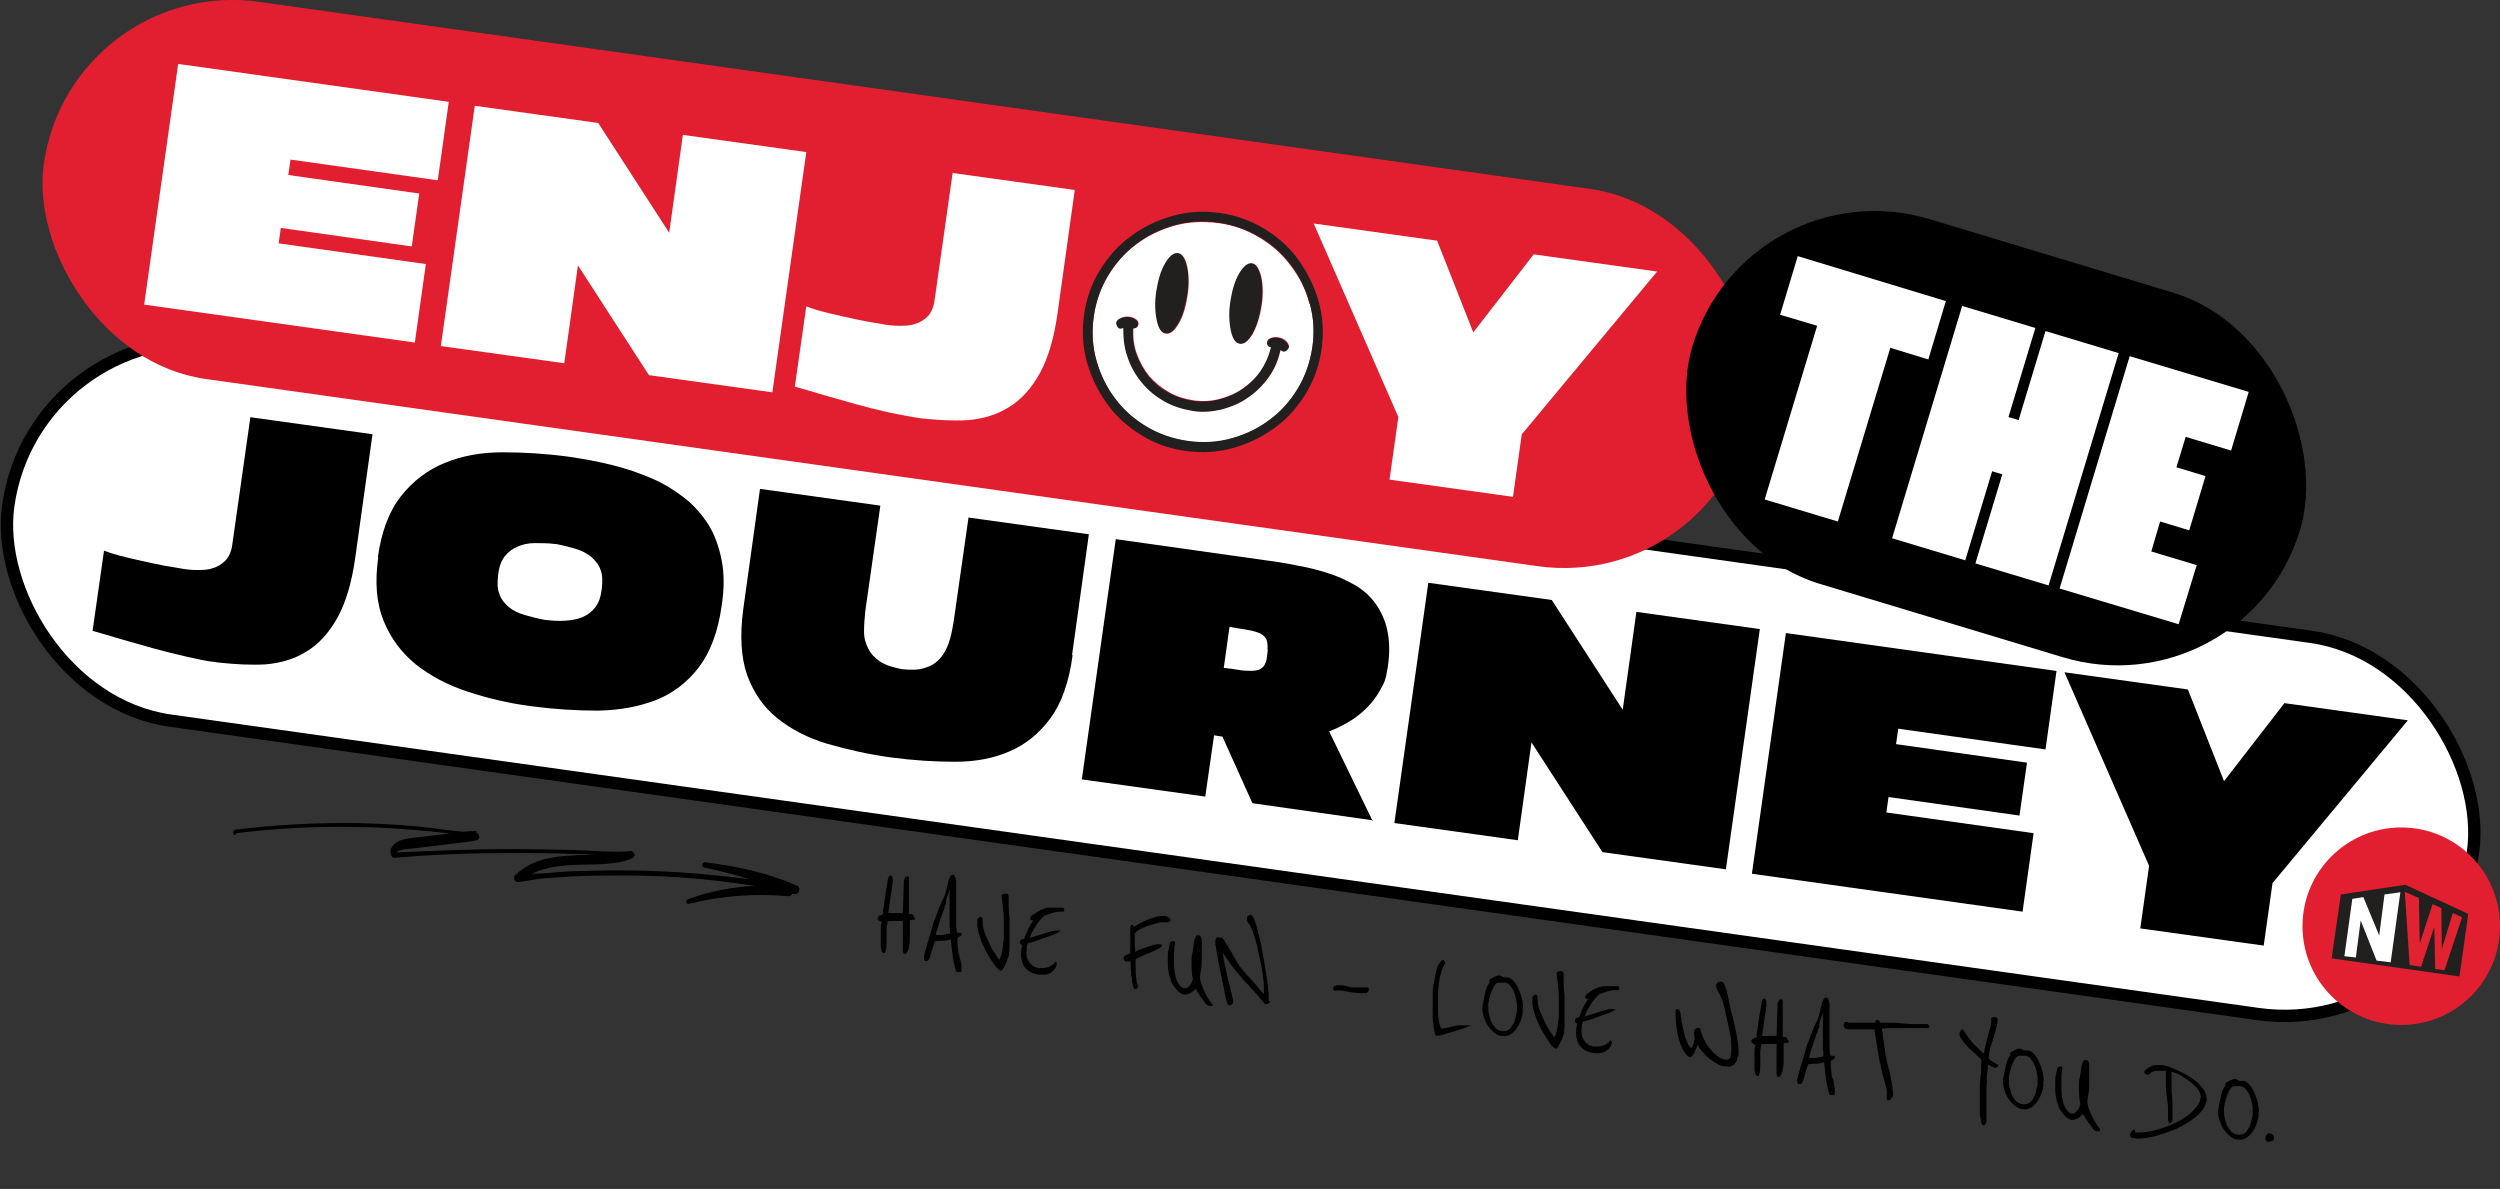 <?xml version="1.0" encoding="UTF-8"?>
<svg id="Layer_2" data-name="Layer 2" xmlns="http://www.w3.org/2000/svg" width="567.1" height="269.7" viewBox="0 0 567.1 269.7">
  <rect x="0" y="0" width="567.1" height="269.7" fill="#333333" stroke="none"/>
  <g id="Layer_1-2" data-name="Layer 1">
    <g>
      <g>
        <rect x="-.9" y="110.8" width="564.6" height="86.4" rx="43.2" ry="43.2" transform="translate(24.2 -37.7) rotate(8)" fill="#fff" stroke="#000" stroke-miterlimit="10" stroke-width="2.8"/>
        <rect x="8" y="21.3" width="391.4" height="86.4" rx="43.2" ry="43.2" transform="translate(11 -27.8) rotate(8)" fill="#e11f31"/>
        <path d="m40.4,14.5l61.4,8.6-2.5,17.8-33.4-4.7-.5,3.5,29.7,4.2-1.7,12-29.7-4.2-.5,3.5,33.4,4.7-2.5,17.8-61.4-8.6,7.7-54.5Z" fill="#fff"/>
        <path d="m107.7,24l28,3.9,16.1,24.9,3.1-22.2,28,3.9-7.7,54.5-28-3.9-16.1-24.9-3.1,22.2-28-3.9,7.7-54.5Z" fill="#fff"/>
        <path d="m215.8,39.2l28,3.9-3.9,27.9c-.8,5.8-2.2,10.4-4.1,13.8-1.9,3.4-4.3,6-7,7.6-2.7,1.7-5.8,2.6-9.2,2.9-3.4.2-6.9,0-10.6-.4-2.2-.3-4.6-.8-7.2-1.3-2.6-.6-5.1-1.2-7.6-1.9-2.5-.7-5-1.4-7.4-2.1-2.4-.7-4.6-1.4-6.5-1.9l2.6-18.2c.8.3,1.9.7,3.4,1.1,1.5.4,3.2.8,5,1.2s3.5.8,5.2,1.1c1.7.3,3,.5,4.1.7s2.2.3,3.4.3c1.2,0,2.4,0,3.5-.4,1.1-.3,2.1-.9,2.9-1.7.8-.8,1.4-2.1,1.6-3.7l4.1-28.9Z" fill="#fff"/>
        <g>
          <path d="m286,62.7c.4,1.9.5,4.1.1,6.6s-1,4.7-2,6.4c-1,1.7-1.9,2.5-2.9,2.3s-1.7-1.1-2.1-3c-.5-1.9-.5-4.1-.1-6.7s1-4.6,2-6.3c.9-1.7,1.9-2.5,2.9-2.3s1.6,1.1,2.1,3Z" fill="#221f1f"/>
          <path d="m269.2,60.3c.5,1.9.5,4.1.1,6.6s-1,4.7-2,6.4c-1,1.7-1.9,2.5-2.9,2.3s-1.7-1.1-2.1-3c-.5-1.9-.5-4.1-.1-6.7s1-4.6,2-6.3c.9-1.7,1.9-2.5,2.9-2.3s1.6,1.1,2.1,3Z" fill="#221f1f"/>
          <path d="m276.5,90.6c1.9-.5,3.7-1.2,5.2-2.3,1.6-1.1,2.9-2.4,4.1-4,1.1-1.6,1.9-3.4,2.4-5.4-.6-.1-.8-.5-.9-1,0-.5.2-.9.8-1.1.7-.3,1.5-.3,2.2-.1.7.2,1.3.6,1.8,1.3.4.6.3,1.1-.2,1.5s-1,.4-1.5,0c-.5,2.3-1.4,4.3-2.7,6.2-1.3,1.8-2.9,3.4-4.7,4.6-1.8,1.2-3.8,2.1-6,2.7-2.2.5-4.4.7-6.7.3s-4.4-1.1-6.4-2.2c-1.9-1.1-3.6-2.5-5-4.2-1.4-1.7-2.4-3.6-3.2-5.7-.7-2.1-1-4.4-1-6.7-.6.3-1.1.2-1.4-.4s-.3-1.1.2-1.5c.6-.5,1.3-.7,2.1-.7s1.5.2,2.1.7c.5.4.6.8.4,1.3-.2.5-.6.8-1.1.7-.1,2,.1,4,.8,5.8.7,1.9,1.6,3.5,2.8,5,1.2,1.4,2.6,2.7,4.4,3.6,1.7,1,3.6,1.6,5.6,1.9s4,.2,5.9-.3Z" fill="#221f1f"/>
          <path d="m281.3,78c.9.1,1.9-.6,2.9-2.3.9-1.7,1.6-3.8,2-6.4s.3-4.7-.1-6.6c-.5-1.9-1.2-2.9-2.1-3s-1.9.6-2.9,2.3c-1,1.7-1.6,3.8-2,6.3s-.3,4.8.1,6.7c.4,1.9,1.1,2.9,2.1,3Zm-26.5-3.6c0,2.3.2,4.6,1,6.7.7,2.1,1.8,4,3.2,5.7,1.4,1.7,3.1,3.1,5,4.2,1.9,1.1,4.1,1.8,6.4,2.2s4.5.2,6.7-.3c2.2-.6,4.2-1.4,6-2.7,1.8-1.2,3.4-2.8,4.7-4.6,1.3-1.8,2.2-3.9,2.7-6.2.5.5,1,.5,1.5,0s.5-.9.2-1.5c-.4-.6-1-1.1-1.8-1.3-.7-.2-1.5-.2-2.2.1-.5.2-.8.6-.8,1.1,0,.5.3.9.9,1-.5,2-1.3,3.8-2.4,5.4-1.1,1.6-2.5,2.9-4.1,4-1.6,1.1-3.3,1.8-5.2,2.3-1.9.5-3.9.6-5.9.3s-3.9-.9-5.6-1.9c-1.7-1-3.2-2.2-4.4-3.6-1.2-1.5-2.1-3.1-2.8-5-.7-1.9-.9-3.8-.8-5.8.6,0,.9-.2,1.1-.7.2-.5,0-1-.4-1.3-.6-.5-1.3-.7-2.1-.7s-1.5.3-2.1.7c-.5.5-.5.9-.2,1.5s.8.7,1.4.4Zm42.3-5.5c.9,3.2,1.1,6.5.6,9.9s-1.6,6.5-3.3,9.4c-1.7,2.8-3.8,5.2-6.4,7.1-2.6,1.9-5.5,3.3-8.6,4.2-3.2.9-6.5,1.1-10,.6s-6.5-1.6-9.4-3.3c-2.8-1.7-5.2-3.8-7.1-6.4-1.9-2.5-3.3-5.4-4.2-8.6-.9-3.2-1-6.5-.6-9.9s1.6-6.5,3.3-9.4c1.7-2.8,3.8-5.2,6.4-7.1,2.5-1.9,5.4-3.3,8.6-4.2,3.2-.9,6.5-1,9.9-.6s6.6,1.6,9.4,3.3c2.8,1.7,5.2,3.8,7.1,6.4,2,2.6,3.4,5.4,4.2,8.6Zm-27.7-1.9c.4-2.5.3-4.7-.1-6.6s-1.2-2.9-2.1-3-1.9.6-2.9,2.3c-1,1.7-1.6,3.8-2,6.3s-.3,4.8.1,6.7c.4,1.9,1.1,2.9,2.1,3s1.9-.6,2.9-2.3c1-1.7,1.6-3.8,2-6.4Z" fill="#fff"/>
          <path d="m285.7,53.8c-2.8-1.7-5.9-2.8-9.4-3.3s-6.7-.3-9.9.6c-3.2.9-6.1,2.3-8.6,4.2-2.5,1.9-4.7,4.3-6.4,7.1-1.7,2.8-2.8,6-3.3,9.4s-.3,6.7.6,9.9c.9,3.2,2.3,6.1,4.2,8.6,1.9,2.6,4.3,4.7,7.1,6.4,2.8,1.7,6,2.8,9.4,3.3s6.8.3,10-.6c3.2-.9,6-2.2,8.6-4.2,2.6-1.9,4.7-4.3,6.4-7.1,1.7-2.8,2.8-6,3.3-9.4s.3-6.7-.6-9.9c-.9-3.2-2.3-6.1-4.2-8.6-1.9-2.6-4.3-4.7-7.1-6.4Zm3.5,43.2c-2.8,2.1-5.9,3.6-9.4,4.6-3.5,1-7.1,1.2-10.8.7s-7.1-1.7-10.1-3.6c-3.1-1.9-5.7-4.2-7.7-7s-3.6-5.9-4.6-9.4-1.2-7.1-.7-10.8,1.7-7.2,3.6-10.2c1.9-3.1,4.2-5.7,7-7.7,2.8-2.1,5.9-3.6,9.4-4.6s7-1.2,10.7-.7,7.1,1.7,10.2,3.6,5.7,4.2,7.7,7,3.6,5.9,4.6,9.4c1,3.5,1.2,7.1.7,10.8s-1.7,7.1-3.6,10.2c-1.9,3.1-4.2,5.7-7,7.7Z" fill="#221f1f"/>
        </g>
        <path d="m345.2,98.5l-2,14.2-28-3.9,2-14.2-19.2-43.9,28,3.9,8.2,20.8,13.7-17.7,28,3.9-30.6,36.8Z" fill="#fff"/>
        <path d="m56.5,94.6l28,3.9-3.9,27.9c-.8,5.8-2.2,10.4-4.1,13.8-1.9,3.4-4.3,6-7,7.6-2.7,1.7-5.8,2.6-9.2,2.9-3.4.2-6.9,0-10.6-.4s-4.6-.8-7.2-1.3c-2.6-.6-5.1-1.2-7.6-1.9-2.5-.7-5-1.4-7.4-2.1-2.4-.7-4.6-1.4-6.5-1.9l2.6-18.2c.7.3,1.9.7,3.4,1.1s3.2.8,5,1.2c1.8.4,3.5.8,5.2,1.1,1.7.3,3,.5,4.1.7s2.2.3,3.4.3c1.2,0,2.4,0,3.5-.4,1.1-.3,2.1-.9,2.9-1.7.8-.8,1.4-2.1,1.6-3.7l4.1-28.9Z"/>
        <path d="m85.7,126.5c.8-5.9,2.6-10.6,5.3-14,2.7-3.4,6-5.9,9.9-7.5,3.9-1.6,8.3-2.4,13.1-2.4,4.8,0,9.8.3,15,1,3.4.5,6.7,1.1,9.9,1.9,3.2.8,6.1,1.8,8.9,3,2.8,1.2,5.2,2.7,7.4,4.4,2.2,1.7,4,3.8,5.5,6.1,1.4,2.3,2.4,5,3,8.1.6,3,.6,6.5,0,10.3-.8,5.9-2.6,10.6-5.2,14s-5.9,5.9-9.7,7.4c-3.9,1.5-8.2,2.3-13.1,2.4-4.9,0-9.9-.3-15.2-1s-9.8-1.8-14.4-3.3c-4.6-1.5-8.5-3.6-11.8-6.2-3.3-2.7-5.7-6-7.3-9.9-1.6-4-2-8.7-1.2-14.4Zm40.2-3.1c-1.6-.2-3.2-.2-4.6-.2-1.5,0-2.8.3-3.9.8-1.2.5-2.1,1.2-2.9,2.2-.8,1-1.3,2.4-1.5,4.2s-.2,3.2.3,4.4c.4,1.2,1.2,2.1,2.1,2.9,1,.8,2.2,1.4,3.6,1.8s2.9.8,4.5,1.1c1.7.2,3.2.3,4.7.2s2.7-.3,3.9-.8c1.2-.5,2.1-1.2,2.9-2.2.8-1,1.3-2.4,1.5-4.2s.2-3.2-.3-4.4c-.4-1.2-1.2-2.1-2.1-2.9-1-.8-2.2-1.4-3.5-1.8-1.4-.4-2.9-.8-4.5-1.1Z"/>
        <path d="m243.3,148.7c-.8,6-2.5,10.8-5,14.2-2.5,3.4-5.5,5.9-9.2,7.5-3.6,1.6-7.8,2.4-12.4,2.4-4.6,0-9.5-.3-14.7-1-5.1-.7-9.9-1.8-14.4-3.1-4.4-1.3-8.2-3.3-11.3-5.8-3.1-2.5-5.3-5.7-6.8-9.7-1.4-4-1.7-9-.9-15l3.8-27.3,27.3,3.8-3.4,23.8c-.2,1.8-.3,3.4-.3,4.8,0,1.5.4,2.8,1,3.9.6,1.2,1.5,2.1,2.7,2.9,1.2.8,2.9,1.3,4.9,1.7,2.1.2,3.8.2,5.2-.3,1.4-.4,2.5-1.1,3.4-2.1.9-1,1.5-2.1,2-3.5.5-1.4.8-3,1.1-4.7l3.4-23.8,27.3,3.8-3.8,27.3Z"/>
        <path d="m311.5,186.1l-27.4-3.9-6.8-15.1-1.9-.3-2,13.9-28-3.9,7.7-54.5,34,4.8c2.4.3,4.8.7,7.2,1.2,2.4.4,4.7,1,6.9,1.7s4.2,1.6,6.1,2.7c1.9,1.1,3.5,2.5,4.7,4.2s2.2,3.7,2.7,6.1c.5,2.4.6,5.1.1,8.3s-.8,3.5-1.6,5c-.8,1.5-1.8,2.9-3,4.1-1.2,1.2-2.5,2.3-4,3.2-1.5.9-3.1,1.7-4.7,2.3l9.9,20.4Zm-24-38.7c.1-.9,0-1.7-.2-2.3-.3-.6-.7-1-1.4-1.4-.7-.3-1.6-.6-2.8-.8s-2.6-.4-4.2-.7l-1.3,9.3c1.7.2,3.1.4,4.3.6,1.2.1,2.1.1,2.9,0,.8-.1,1.3-.4,1.8-.9.4-.5.7-1.2.8-2.2l.2-1.7Z"/>
        <path d="m324,132.2l28,3.9,16.1,24.9,3.1-22.2,28,3.9-7.7,54.5-28-3.9-16.1-24.9-3.1,22.2-28-3.9,7.7-54.5Z"/>
        <path d="m405.1,143.6l61.4,8.6-2.5,17.8-33.4-4.7-.5,3.5,29.7,4.2-1.7,12-29.7-4.2-.5,3.5,33.4,4.7-2.5,17.8-61.4-8.6,7.7-54.5Z"/>
        <path d="m515.5,200.3l-2,14.2-28-3.9,2-14.2-19.2-43.9,28,3.9,8.2,20.8,13.7-17.7,28,3.9-30.6,36.8Z"/>
        <g>
          <circle cx="544.7" cy="210.1" r="22.4" fill="#e11f31"/>
          <g>
            <polygon points="528.9 217.4 557.9 221.5 559.9 207.3 545.6 200.7 531 202.9 528.9 217.4" fill="#221f1f"/>
            <polygon points="540.9 202.9 539.7 212.2 539.7 212.2 536.1 203.5 533.6 203.9 531.8 216.9 534.4 217.2 535.5 208.8 535.5 208.8 539.1 217.9 542.3 218.3 544.5 202.4 540.9 202.9" fill="#fff"/>
            <polygon points="556.4 207.1 553.9 215.3 553.9 215.3 553.8 206 551.8 205.1 548.9 214 548.9 214 548.7 203.7 545.5 202.3 546.6 218.9 549.2 219.3 552.1 210.5 552.2 210.5 552.4 219.8 554.5 220.1 558.5 208.1 556.4 207.1" fill="#e02231"/>
          </g>
        </g>
        <g>
          <rect x="380.7" y="56.3" width="144" height="86.4" rx="43.2" ry="43.2" transform="translate(48.2 -126.7) rotate(16.8)"/>
          <path d="m437.3,81.5l-8.5-2.6-11.9,39.4-16.6-5,11.9-39.4-8.4-2.5,4-13.3,33.6,10.2-4,13.3Z" fill="#fff"/>
          <path d="m445.8,127.1l-16.6-5,15.9-52.7,16.6,5-6.1,20.2,2.3.7,6.1-20.2,16.6,5-15.9,52.7-16.6-5,6.1-20.2-2.3-.7-6.1,20.2Z" fill="#fff"/>
          <path d="m467.2,133.5l15.9-52.7,27,8.1-4,13.3-10.3-3.1-2.1,6.9,6.6,2-3.7,12.3-6.6-2-2,6.8,10.3,3.1-4.1,13.4-27-8.1Z" fill="#fff"/>
        </g>
      </g>
      <g>
        <path d="m207.6,208.4c0,0,0,.2-.2.2,0,0-.2,0-.3.1-.1,0-.2,0-.4,0s-.2,0-.3.1v1.4c0,.8,0,1.5,0,2.3s0,1.4-.2,2.1c0,.5-.2,1-.4,1.3-.2.4-.4.6-.7.5-.1,0-.2-.2-.3-.6,0-.4,0-.8,0-1.2s0-.9,0-1.3c0-.4,0-.8,0-1,0-.1,0-.4,0-.7,0-.3,0-.6,0-1,0-.3,0-.7,0-1,0-.3,0-.5,0-.7-.3,0-.8,0-1.4,0-.6,0-1.3,0-2.1.1v.4c-.1.4-.2.9-.2,1.4,0,.5,0,1.1,0,1.6s0,1.1,0,1.6c0,.5,0,1.1-.2,1.5,0,.2,0,.4-.1.5,0,.1-.2.2-.3.2-.2,0-.4-.2-.5-.4,0-.3-.1-.5-.2-.9,0-.3,0-.7,0-1,0-.4,0-.7,0-.9,0-.5,0-1.1,0-1.8,0-.7,0-1.4.2-2.1,0,0-.2,0-.3-.1s-.2-.1-.3-.2c-.1,0-.2-.2-.3-.3,0,0,0-.2,0-.3,0-.2.2-.4.4-.5.2-.1.5-.2.8-.3,0-.2,0-.4,0-.6,0-.2,0-.6.2-1.1,0-.2,0-.5.1-1s.1-.9.2-1.4c0-.5.2-1.1.3-1.8.1-.6.2-1.3.3-2,0-.2.1-.3.2-.6.1-.2.3-.3.4-.3.1,0,.2,0,.3.2,0,.1.1.3.2.4,0,.2,0,.3,0,.5,0,.2,0,.3,0,.4l-1,7c.2,0,.4,0,.7,0,.3,0,.6,0,.9,0,.3,0,.6,0,.9,0,.3,0,.6,0,.8,0l.2-6.3c0-.1,0-.3,0-.4s0-.3,0-.4c0-.4.2-.7.3-.9.1-.2.3-.3.5-.3.3,0,.4.2.4.5,0,.3,0,.6,0,1.1,0,.3,0,.6,0,.9,0,.3,0,.6,0,.9v5.1c.2,0,.4,0,.7.1.2,0,.3.2.3.4Z"/>
        <path d="m218.1,219.7c0,0,0,.2,0,.2,0,0,0,.1,0,.2,0,.2,0,.3-.2.4,0,0-.3,0-.5,0-.2,0-.4,0-.5-.2-.1-.1-.2-.5-.3-1-.1-.5-.3-1.1-.4-1.8-.1-.7-.2-1.4-.3-2.2,0-.8-.2-1.5-.2-2.2-.2,0-.5.1-.9.2s-.8.1-1.2.1c-.5,0-.9,0-1.5.1-.3.8-.5,1.5-.7,2.1-.2.6-.3,1.1-.4,1.4s-.3.6-.4.8c-.1.2-.3.2-.6.2-.2,0-.3-.1-.4-.3,0-.2-.1-.5,0-.8,0-.2.1-.6.3-1.2.2-.6.4-1.3.6-2.1.2-.8.5-1.5.7-2.3.2-.8.4-1.4.5-1.8,0-.2.2-.6.4-1.1.2-.5.4-1,.6-1.6.2-.5.4-1,.6-1.5s.3-.7.3-.7c.4-.7.7-1.4.9-2.1.2-.8.4-1.4.5-2.1.1-.6.3-1.1.5-1.5.2-.4.4-.5.8-.5,0,0,.2.1.3.3,0,.2.2.4.2.6,0,.2.1.5.1.7,0,.2,0,.4,0,.5,0,.1,0,.4,0,.7s0,.7,0,1.2c0,.4,0,.8,0,1.2,0,.4,0,.7,0,.9,0,.7,0,1.4,0,2.2,0,.8,0,1.6,0,2.3,0,.7,0,1.3.1,1.8,0,.5.1.7.2.8,0,0,.2,0,.3,0,.1,0,.3,0,.4,0,.2,0,.2.1.2.3,0,.2,0,.3-.2.4,0,0-.2.2-.3.2,0,0-.2.1-.3.2,0,0-.1.1-.1.2,0,.2,0,.6,0,1.2l.2,1.8c0,.2,0,.4.2.8,0,.4.2.8.3,1.2s.2.8.2,1.2c0,.4,0,.6,0,.7Zm-5.6-7.6c.1,0,.3,0,.7,0,.3,0,.7,0,1-.1.3,0,.7-.1.9-.2.3,0,.4-.1.4-.2,0,0,0-.2,0-.5,0-.3,0-.6-.1-1,0-.4,0-.8,0-1.3s0-1,0-1.6c0-.4,0-.8,0-1.5,0-.6,0-1.2,0-1.8,0-.6,0-1.3.1-2.2-.2.6-.4,1-.5,1.3-.1.3-.2.6-.3.9,0,.3-.1.5-.1.5v.8c-.1,0-.2.2-.3.5,0,.3-.2.7-.4,1.1-.1.5-.3.9-.5,1.5-.2.5-.3,1-.5,1.5-.1.5-.3.9-.4,1.3-.1.4-.2.6-.2.8,0,0,0,.1,0,.1Z"/>
        <path d="m228.9,216.4c0,.3-.1.6-.3,1-.1.4-.3.9-.5,1.3-.2.4-.4.8-.6,1.1-.2.3-.4.4-.5.4-.2,0-.5-.3-.9-.7-.4-.4-.7-1-1.1-1.5s-.8-1.2-1.1-1.8c-.4-.6-.6-1.2-.8-1.6-.3-.6-.5-1.1-.7-1.7-.2-.6-.3-1.1-.5-1.6-.1-.5-.2-1-.2-1.4,0-.4,0-.8,0-1.1,0-.3.1-.5.3-.6.2-.2.3-.2.4-.2.2,0,.3.1.4.2,0,.1.1.3.1.6,0,.2,0,.5,0,.8,0,.3.1.7.2,1.1.1.5.3,1.1.6,1.7.3.7.6,1.3.9,2,.3.7.7,1.3,1.1,1.9.4.6.7,1.1,1,1.4.2-.3.3-.7.5-1.3.1-.5.2-1.1.3-1.6,0-.5.1-1.1.2-1.8,0-.7,0-1.4,0-2.1,0-.7,0-1.5,0-2.2,0-.7,0-1.4-.1-2l-.4-3.5c0-.2.1-.3.4-.4.2-.1.4-.1.6-.1.3,0,.4.1.5.2,0,.1.1.3.1.5,0,.2,0,.5,0,.8,0,.3,0,.7,0,1.1,0,.9.1,2,.2,3,0,1.1,0,2.1,0,3.1,0,1,0,1.9,0,2.8,0,.9,0,1.5-.1,2Z"/>
        <path d="m240.7,211s0,0,0,0c0,0,0,0,0,0,0,.1-.3.3-.8.6-.5.3-1.2.5-2,.8-.8.3-1.6.6-2.5.9-.9.3-1.6.5-2.3.7,0,0,0,.2-.1.4,0,.2-.1.3-.1.4v.6c-.1.5-.1.9,0,1.4,0,.5.2.9.5,1.3.2.4.5.7.9,1,.4.3.8.4,1.4.5.2,0,.5,0,.9,0,.4,0,.7-.1,1.1-.2.3-.1.7-.3,1-.5.3-.2.5-.4.6-.7.2,0,.4.1.4.3,0,.1,0,.2,0,.2,0,.5-.3.9-.6,1.3-.3.3-.6.6-1,.8s-.8.3-1.2.3c-.4,0-.8,0-1.1,0-1.7-.2-2.8-.9-3.5-1.9-.6-1-.8-2.3-.6-3.9,0,0,0-.3.1-.5,0-.3.1-.5.1-.5,0,0,0,0-.1,0s-.2,0-.2-.1c0,0-.2-.1-.2-.2,0,0,0-.2,0-.4,0-.2,0-.3.2-.4.1,0,.3-.2.4-.2h.3c.3-.9.6-1.5.9-2.2.3-.7.7-1.3,1.2-2-.2,0-.3,0-.5-.1-.2,0-.2-.2-.2-.4,0-.3.2-.6.6-.8.4-.3.8-.5,1.2-.8.5-.2.9-.4,1.4-.6s.7-.2.9-.2c0,0,.1,0,.2,0s0,0,.2,0c.2,0,.4,0,.6,0,.3,0,.5,0,.8,0,.3,0,.6,0,.8,0,.3,0,.5,0,.6,0,.2,0,.3.1.4.2,0,.1,0,.3,0,.4,0,.2-.1.3-.3.3-.2,0-.4,0-.6,0-.6,0-1.2.1-1.8.3-.6.2-1.2.4-1.8.6-.2.2-.5.5-.8.8-.3.4-.7.8-1,1.3-.3.5-.6,1-.9,1.5-.3.5-.5,1-.6,1.5l.5-.2c1.6-.5,2.9-.9,3.9-1.2,1-.3,1.8-.4,2.3-.3,0,0,.2,0,.2.2Z"/>
        <path d="m265.2,209c0,0,0,.1-.1.2,0,0-.1,0-.2,0,0,0-.2,0-.3,0-.2,0-.3,0-.4,0-.1,0-.3,0-.4,0-.2,0-.7,0-1.3.2-.7.2-1.4.4-2.1.6-.7.3-1.4.6-2,.9-.6.3-.9.7-1,1v2c0,.5.1,1,.1,1.4,0,.4,0,.6,0,.6,0,0,.2,0,.4-.2.2-.1.5-.2.9-.4.4-.1.8-.3,1.2-.4.4-.2.8-.3,1.2-.4.4-.1.8-.2,1.1-.3.3,0,.6,0,.8,0,.1,0,.3,0,.4.1,0,0,.1.2.1.3,0,.1-.2.3-.5.4-.3.2-.7.4-1.1.6-.4.2-.9.4-1.4.6-.5.2-1,.4-1.4.6-.4.2-.8.4-1.1.5-.3.2-.5.3-.5.4s0,.4,0,.9c0,.5,0,1.1,0,1.8,0,.6.1,1.3.2,1.9,0,.6.2,1,.4,1.3,0,0,0,.1,0,.2,0,.1-.1.2-.3.4-.2.1-.3.2-.4.2-.2,0-.3-.2-.4-.5-.1-.3-.2-.7-.3-1.2,0-.5-.1-1-.2-1.5,0-.5,0-1-.1-1.5,0-.5,0-.8,0-1.1,0-.3,0-.5,0-.5,0,0-.2,0-.4,0-.2,0-.5,0-.7,0-.2,0-.3-.1-.4-.3s-.1-.3-.1-.5c0-.2,0-.3.2-.4.1-.1.2-.2.4-.3.1,0,.3-.1.5-.2.2,0,.3-.1.4-.2v-5.7c0-.2,0-.3.1-.5,0-.2.2-.2.4-.2,0,0,0,0,.2.2,0,0,.1.2.2.2,0,0,.3-.2.8-.5.5-.3,1.1-.6,1.8-.9.7-.3,1.5-.6,2.3-.8s1.5-.3,2.2-.2c.3,0,.5.2.8.4.3.3.4.5.3.8Z"/>
        <path d="m275.1,227.8c0,.2-.1.4-.2.4s-.3,0-.4,0c-.1,0-.3,0-.5-.1,0,0-.2-.1-.4-.3-.2-.2-.3-.4-.5-.7-.2-.3-.4-.6-.7-.9l-1.2-1.9c0,0-.2.2-.3.3-.2.2-.4.3-.6.5-.2.2-.5.3-.8.4-.3.1-.6.2-.9.1-.2,0-.5-.1-.8-.3-.3-.2-.6-.4-.8-.7-.3-.3-.5-.6-.8-1-.3-.4-.5-.8-.6-1.2-.2-.6-.4-1.2-.5-1.8-.1-.6-.2-1.2-.2-1.8s0-1.2,0-1.8,0-1.1.2-1.6c.1-.7.2-1.2.3-1.5.1-.3.4-.4.8-.4.2,0,.3,0,.3.2,0,.1.1.2,0,.4-.2,1.1-.2,2.2-.2,3.4,0,1.1,0,2.2.2,3.2.2,1,.4,1.8.8,2.4.4.6.8,1,1.4,1.1.3,0,.5,0,.7-.2.2-.2.4-.4.6-.6.2-.2.3-.5.4-.7,0-.2.2-.4.2-.5,0-.3-.1-.7-.2-1.1,0-.5-.1-1-.1-1.6,0-.6,0-1.1,0-1.7,0-.6,0-1.2.2-1.7.1-.8.2-1.5.3-2.1,0-.5.2-1,.3-1.2.1-.3.2-.5.4-.6.1,0,.3-.1.5,0,.1,0,.2,0,.3.2,0,0,.2.2.2.3,0,0,0,.2.1.3,0,0,0,.1,0,.2,0,0,0,.1,0,.2,0,0,0,.1,0,.2,0,.2,0,.4,0,.7,0,.3,0,.6,0,.9,0,.6,0,1.4,0,2.2,0,.8,0,1.8-.2,2.8l-.2,1.2c0,.2,0,.5.1,1,0,.5.4,1.3.8,2.3.3.7.6,1.2.9,1.7.3.4.5.8.7,1,.1.1.2.3.3.4,0,.1.1.2.1.3Zm-3.1-10.4c0-.1,0-.3,0-.5,0-.2,0-.4,0-.5,0-.2,0-.4,0-.6,0,.2,0,.5,0,.8,0,.3,0,.6,0,.9,0,.3,0,.6,0,.9,0,.3,0,.5,0,.7,0-.1,0-.3,0-.4,0-.1,0-.2,0-.4,0-.1,0-.3,0-.5v-.4Z"/>
        <path d="m288.1,227.1c0,.2-.1.4-.3.5-.2.1-.4.2-.6.2,0,0,0,0-.2,0,0,0-.1-.1-.2-.2-.7-.9-1.5-1.8-2.3-2.7-.8-.9-1.6-1.8-2.5-2.7-.8-.9-1.6-1.9-2.4-2.9-.8-1-1.5-2.1-2.2-3.2.1,1.1.3,2.3.6,3.5.3,1.2.5,2.4.8,3.5.3,1.1.5,2,.7,2.8.2.8.3,1.3.2,1.5,0,.2-.2.4-.4.5-.2.1-.4.2-.6.1-.1,0-.2-.2-.3-.4-.1-.3-.2-.6-.3-1-.1-.4-.2-.9-.3-1.4,0-.5-.2-1-.3-1.5,0-.5-.2-1-.3-1.4,0-.4-.1-.8-.2-1.1l-.5-2.5c-.1-.5-.2-1.1-.3-1.6-.1-.6-.2-1.1-.3-1.6,0-.5-.1-.9-.2-1.3,0-.4,0-.6,0-.7,0-.2,0-.4.2-.6,0-.2.2-.3.4-.3,0,0,.2,0,.2.1,0,0,0,0,.1,0h.4c0,0,.3,0,.5.3.2.3.4.6.7,1.1.3.4.6.9.9,1.5.3.5.6,1.1.9,1.6.3.5.6,1,.9,1.5.3.5.5.8.8,1.1.4.5.8.9,1.1,1.3.4.4.8.8,1.2,1.3.4.4.8.9,1.2,1.4.4.5.9,1,1.4,1.6,0,0,0,0,.1,0,0,0,0,0,0-.1,0,0,0-.2,0-.4,0-.3,0-.8,0-1.5,0-.7-.2-1.6-.3-2.6-.2-1-.3-2.1-.6-3.2-.2-1.1-.5-2.2-.7-3.3-.3-1.1-.6-2-.9-2.9-.3-.9-.7-1.6-1.1-2.1-.1-.1-.2-.3-.2-.6,0-.2,0-.4,0-.6,0-.1.1-.3.3-.4.2-.1.4-.2.5-.2.2,0,.5.3.7.8.2.5.5,1.2.7,2,.2.8.4,1.7.7,2.7.2,1,.4,2,.6,3,.2,1.2.4,2.4.6,3.5.2,1.2.3,2.2.5,3.2.1,1,.2,1.9.3,2.7,0,.8,0,1.4,0,1.8Z"/>
        <path d="m310.4,224.8c0,0,0,.2-.2.3-.1.1-.2.2-.3.2,0,0-.4,0-1,0-.6,0-1.4-.1-2.3-.2-.3,0-.6-.1-1-.2-.4,0-.9-.2-1.4-.2,0,0-.3,0-.6,0-.3,0-.6,0-.7,0-.4,0-.5-.2-.5-.5,0-.2.1-.4.3-.5.2,0,.4-.2.6-.2.2,0,.4,0,.6,0,.2,0,.3,0,.4,0,.6,0,1.1.2,1.5.3.3,0,.6.2.9.2.3,0,.6,0,.9,0s.6,0,.9,0c.3,0,.6,0,.9,0,.3,0,.5,0,.7,0,.2,0,.4.1.4.3,0,.1,0,.3,0,.4Z"/>
        <path d="m333.7,232.4c0,.1,0,.2-.2.3-.2,0-.5.2-1,.4-.5.2-1,.3-1.5.5-.6.2-1.1.3-1.7.5s-1.2.3-1.6.5-.9.2-1.3.3c-.3,0-.5.1-.5.1-.2,0-.3-.2-.4-.6-.1-.4-.2-.9-.3-1.5,0-.6-.2-1.3-.2-2.2,0-.8,0-1.7,0-2.6,0-.9,0-1.8,0-2.7,0-.9.1-1.8.3-2.6.2-1.3.4-2.2.6-2.9.2-.7.4-1.2.7-1.5.2-.3.4-.5.5-.6.1,0,.2-.1.3,0,.2,0,.3.1.4.3,0,.2.1.3,0,.4,0,0,0,.2-.2.4-.1.2-.2.4-.4.8-.1.3-.3.8-.4,1.3-.1.5-.3,1.2-.4,2,0,.7-.2,1.4-.2,2.2,0,.8,0,1.5,0,2.3,0,.8,0,1.5,0,2.2,0,.7.1,1.3.2,1.8,0,.5.2,1,.3,1.3s.2.5.3.5c0,0,.2,0,.4,0,.2,0,.6-.1.9-.2.4,0,.8-.2,1.2-.3.4,0,.9-.2,1.3-.2.2,0,.4,0,.7,0,.3,0,.5,0,.8,0,.2,0,.5,0,.7,0,.2,0,.3,0,.3,0,.3,0,.5.2.4.4Z"/>
        <path d="m345.4,228.6c0,.3,0,.5,0,.6,0,.2,0,.3,0,.5,0,.5-.2,1.1-.4,1.7-.2.6-.5,1.2-.9,1.8-.4.6-.9,1-1.4,1.4-.6.4-1.2.5-2,.4-.7,0-1.3-.4-1.9-.9-.6-.5-1.1-1.1-1.5-1.8-.4-.7-.7-1.5-.9-2.3-.2-.8-.2-1.6,0-2.4.2-1.1.4-2.1.6-2.9.3-.8.6-1.5.9-2,0,0,0-.1,0-.2,0,0,0-.2,0-.2s.1-.2.3-.3c.2-.1.5-.2.7-.4.3-.1.6-.2.8-.3.3,0,.5,0,.6,0,0,0,.2,0,.4.2.2.1.4.2.7.2,0,0,.2,0,.3,0,.1,0,.2,0,.3,0,.4,0,.8.3,1.3.8.4.4.8,1,1.1,1.7.3.7.6,1.4.8,2.2.2.8.3,1.6.3,2.4Zm-1.3,1c0-.4,0-.9,0-1.6s-.2-1.4-.4-2.2c-.2-.7-.5-1.4-.9-1.9-.4-.6-.8-.9-1.4-1,0,0-.1,0-.2,0-.1,0-.2,0-.4,0-.1,0-.3,0-.4,0-.1,0-.2,0-.2,0-.3,0-.6,0-.9.3-.3.3-.5.6-.7,1.1-.2.4-.4,1-.6,1.6-.2.6-.3,1.2-.4,1.8,0,.2,0,.6,0,1.3,0,.6.2,1.3.4,2,.2.7.5,1.3,1,1.9.4.6,1,.9,1.8,1,.5,0,1,0,1.4-.3.4-.3.7-.6.9-1.1.3-.4.5-.9.6-1.4.1-.5.2-.9.3-1.3Z"/>
        <path d="m354.8,234.1c0,.3-.1.6-.3,1-.1.4-.3.9-.5,1.3-.2.4-.4.8-.6,1.1-.2.3-.4.4-.5.4-.2,0-.5-.3-.9-.7-.4-.4-.7-1-1.1-1.6-.4-.6-.8-1.2-1.1-1.8-.4-.6-.6-1.2-.8-1.6-.3-.6-.5-1.1-.7-1.7-.2-.6-.3-1.1-.5-1.6-.1-.5-.2-1-.2-1.4,0-.4,0-.8,0-1.1,0-.3.1-.5.3-.6.2-.2.3-.2.4-.2.2,0,.3.1.4.2,0,.1.1.3.1.6,0,.2,0,.5,0,.8,0,.3.1.7.2,1.1.1.5.3,1.1.6,1.7.3.7.6,1.3.9,2,.3.7.7,1.3,1.1,1.9.4.6.7,1.1,1,1.4.2-.3.3-.7.5-1.3.1-.5.2-1.1.3-1.6,0-.5.1-1.1.2-1.8,0-.7,0-1.4,0-2.1,0-.7,0-1.5,0-2.2,0-.7,0-1.4-.1-2l-.4-3.5c0-.2.1-.3.4-.4.2-.1.4-.1.6-.1.3,0,.4.1.5.2,0,.1.1.3.1.5,0,.2,0,.5,0,.8,0,.3,0,.7,0,1.1,0,.9.1,2,.2,3,0,1.1,0,2.1,0,3.1,0,1,0,1.9,0,2.8,0,.9,0,1.5-.1,2Z"/>
        <path d="m366.6,228.8s0,0,0,0c0,0,0,0,0,0,0,.1-.3.3-.8.6s-1.2.5-2,.8c-.8.3-1.6.6-2.5.9s-1.6.5-2.3.7c0,0,0,.2-.1.4,0,.2-.1.3-.1.4v.6c-.1.5-.1.9,0,1.4,0,.5.2.9.5,1.3.2.4.5.7.9,1,.4.3.8.4,1.4.5.2,0,.5,0,.9,0,.4,0,.7-.1,1.1-.2.3-.1.7-.3,1-.5.3-.2.5-.4.6-.7.2,0,.4.1.4.3,0,.1,0,.2,0,.2,0,.5-.3.9-.6,1.3-.3.3-.6.6-1,.8-.4.2-.8.3-1.2.3-.4,0-.8,0-1.1,0-1.7-.2-2.8-.9-3.5-1.9-.6-1-.8-2.3-.6-3.9,0,0,0-.3.1-.5,0-.3.1-.5.1-.5,0,0,0,0-.1,0,0,0-.2,0-.2-.1,0,0-.2-.1-.2-.2,0,0,0-.2,0-.4,0-.2,0-.3.2-.4.1,0,.3-.2.4-.2h.3c.3-.9.6-1.5.9-2.2.3-.7.7-1.3,1.2-2-.2,0-.3,0-.5-.1-.2,0-.2-.2-.2-.4,0-.3.2-.6.6-.8.4-.3.8-.5,1.2-.8.5-.2.9-.4,1.4-.6.4-.1.7-.2.9-.2,0,0,.1,0,.2,0,0,0,0,0,.2,0,.2,0,.4,0,.6,0s.5,0,.8,0c.3,0,.6,0,.8,0,.3,0,.5,0,.6,0,.2,0,.3.1.4.2,0,.1,0,.3,0,.4,0,.2-.1.3-.3.3-.2,0-.4,0-.6,0-.6,0-1.2.1-1.8.3-.6.2-1.2.4-1.8.6-.2.2-.5.5-.8.8-.3.4-.7.8-1,1.3-.3.5-.6,1-.9,1.5-.3.5-.5,1-.6,1.5l.5-.2c1.6-.5,2.9-.9,3.9-1.2,1-.3,1.8-.4,2.3-.3,0,0,.2,0,.2.2Z"/>
        <path d="m394.1,239.9c0,.7-.4,1.2-.8,1.6-.4.4-1.1.6-2,.4-.6,0-1.2-.3-1.8-.6-.6-.3-1.1-.7-1.7-1.1-.5-.4-1-.9-1.5-1.5-.5-.5-.9-1.1-1.2-1.7,0,.2-.2.4-.3.7-.1.3-.3.6-.4,1-.2.3-.3.6-.5.8-.2.2-.4.3-.5.3-.3,0-.5-.2-.8-.5-.3-.3-.5-.7-.8-1.1-.2-.5-.5-1-.7-1.6-.2-.6-.4-1.2-.5-1.8-.3-1.7-.5-3-.5-4,0-1,0-1.5,0-1.5,0-.1,0-.2.1-.3,0,0,.1-.1.3-.1.2,0,.4.1.5.3,0,.1.1.3.2.5,0,.4.1.9.2,1.5,0,.6.2,1.1.3,1.7.1.6.3,1.2.4,1.7.1.6.3,1.1.5,1.5.2.5.3.8.5,1.1.2.3.3.4.4.5.1,0,.3,0,.4-.3.1-.2.2-.5.3-.8,0-.3.1-.6.2-.8,0-.3,0-.5,0-.6,0-.2-.1-.4-.1-.6,0-.2,0-.4,0-.6,0-.3.1-.5.3-.6.2-.2.3-.2.4-.2,0,0,.1,0,.2,0,0,0,0,0,.1,0,0,0,.1,0,.1,0,0,0,0,0,.1,0,0,0,0,0,.1,0,0,0,0,.1.1.3.2.7.4,1.4.8,2.2.4.8.8,1.5,1.3,2.1s1.1,1.2,1.7,1.7c.6.5,1.3.8,2,.9.3,0,.5,0,.7-.2.2-.1.4-.3.4-.6.1-.8.2-1.7.1-2.6,0-.9-.1-1.8-.3-2.7-.2-.9-.4-1.9-.6-2.9-.2-1-.5-2-.7-3-.2-.9-.4-1.6-.7-2.1-.2-.5-.4-.9-.6-1.3-.2-.3-.3-.6-.4-.8-.1-.2-.1-.4-.1-.7,0-.3.2-.6.5-.7.3-.1.5-.2.8-.1.2,0,.3.2.5.5.2.3.3.8.5,1.3.1.5.3,1.1.4,1.7.1.6.3,1.2.4,1.9.2.9.4,1.9.7,2.9s.5,2.1.7,3.1c.2,1,.4,2,.5,3s.1,1.8,0,2.5Z"/>
        <path d="m405.8,236.3c0,0,0,.2-.2.2,0,0-.2,0-.3.1-.1,0-.2,0-.4,0-.1,0-.2,0-.3.1v1.4c0,.8,0,1.5,0,2.3,0,.7,0,1.4-.2,2.1,0,.5-.2,1-.4,1.3-.2.4-.4.6-.7.5-.1,0-.2-.2-.3-.6,0-.4,0-.8,0-1.2,0-.5,0-.9,0-1.3s0-.8,0-1c0-.1,0-.4,0-.7,0-.3,0-.6,0-1,0-.3,0-.7,0-1,0-.3,0-.5,0-.7-.3,0-.8,0-1.4,0s-1.3,0-2.1.1v.4c-.1.4-.2.9-.2,1.4,0,.5,0,1.1,0,1.6s0,1.1,0,1.6c0,.5,0,1.1-.2,1.5,0,.2,0,.4-.1.5,0,.1-.2.2-.3.2-.2,0-.4-.2-.5-.4,0-.3-.1-.5-.2-.9,0-.3,0-.7,0-1,0-.4,0-.7,0-.9,0-.5,0-1.1,0-1.8,0-.7,0-1.4.2-2.1,0,0-.2,0-.3-.1-.1,0-.2-.1-.3-.2-.1,0-.2-.2-.3-.3,0,0,0-.2,0-.3,0-.2.2-.4.4-.5.2-.1.5-.2.8-.3,0-.2,0-.4,0-.6,0-.2,0-.6.2-1.1,0-.2,0-.5.1-1,0-.4.1-.9.2-1.4,0-.5.2-1.1.3-1.8.1-.6.2-1.3.3-2,0-.2.1-.3.2-.6.1-.2.3-.3.4-.3.1,0,.2,0,.3.2,0,.1.1.3.2.4,0,.2,0,.3,0,.5,0,.2,0,.3,0,.4l-1,7c.2,0,.4,0,.7,0,.3,0,.6,0,.9,0,.3,0,.6,0,.9,0,.3,0,.6,0,.8,0l.2-6.3c0-.1,0-.3,0-.4,0-.2,0-.3,0-.4,0-.4.2-.7.3-.9.1-.2.3-.3.5-.3.3,0,.4.2.4.5,0,.3,0,.6,0,1.1,0,.3,0,.6,0,.9,0,.3,0,.6,0,.9v5.1c.2,0,.4,0,.7.1.2,0,.3.2.3.4Z"/>
        <path d="m416.2,247.6c0,0,0,.2,0,.2,0,0,0,.1,0,.2,0,.2,0,.3-.2.4,0,0-.3,0-.5,0-.2,0-.4,0-.5-.2-.1-.1-.2-.5-.3-1-.1-.5-.3-1.1-.4-1.8-.1-.7-.2-1.4-.3-2.2,0-.8-.2-1.5-.2-2.2-.2,0-.5.1-.9.2s-.8.1-1.2.1c-.5,0-.9,0-1.5.1-.3.8-.5,1.5-.7,2.1s-.3,1.1-.4,1.4c-.1.4-.3.6-.4.8-.1.2-.3.2-.6.2-.2,0-.3-.1-.4-.3,0-.2-.1-.5,0-.8s.1-.6.3-1.2c.2-.6.4-1.3.6-2.1.2-.8.5-1.5.7-2.3s.4-1.4.5-1.8c0-.2.2-.6.4-1.1s.4-1,.6-1.6c.2-.5.4-1,.6-1.5.2-.4.3-.7.3-.7.4-.7.7-1.4.9-2.1.2-.8.4-1.4.5-2.1.1-.6.3-1.1.5-1.5.2-.4.4-.6.8-.5,0,0,.2.1.3.3,0,.2.2.4.2.6,0,.2.1.5.1.7,0,.2,0,.4,0,.5,0,.1,0,.4,0,.7s0,.7,0,1.2c0,.4,0,.8,0,1.2,0,.4,0,.7,0,.9,0,.7,0,1.4,0,2.2,0,.8,0,1.6,0,2.3,0,.7,0,1.3.1,1.8,0,.5.1.7.2.8,0,0,.2,0,.3,0,.1,0,.3,0,.4,0,.2,0,.2.1.2.3,0,.2,0,.3-.2.4,0,0-.2.2-.3.2,0,0-.2.1-.3.2,0,0-.1.1-.1.2,0,.2,0,.6,0,1.2l.2,1.8c0,.2,0,.4.2.8s.2.8.3,1.2c0,.4.2.8.2,1.2,0,.4,0,.6,0,.7Zm-5.6-7.6c.1,0,.3,0,.7,0,.3,0,.7,0,1-.1.3,0,.7-.1.9-.2.3,0,.4-.1.4-.2,0,0,0-.2,0-.5,0-.3,0-.6-.1-1,0-.4,0-.8,0-1.3,0-.5,0-1,0-1.6,0-.4,0-.8,0-1.5,0-.6,0-1.2,0-1.8,0-.6,0-1.3.1-2.2-.2.6-.4,1-.5,1.3-.1.3-.2.6-.3.9,0,.3-.1.5-.1.5v.8c-.1,0-.2.2-.3.5,0,.3-.2.7-.4,1.1-.1.5-.3.9-.5,1.5-.2.5-.3,1-.5,1.5-.1.5-.3.9-.4,1.3-.1.4-.2.6-.2.8,0,0,0,.1,0,.1Z"/>
        <path d="m437.6,232.9c0,.1,0,.2-.2.3-.1,0-.2.1-.3,0-.2,0-.5,0-.8,0-.4,0-.8,0-1.3,0-.4,0-.9,0-1.3,0-.4,0-.8,0-1,0,0,0-.2,0-.5,0-.2,0-.5,0-.8,0-.3,0-.6,0-.9,0-.3,0-.6,0-.7,0-.2,0-.5,0-1,0-.4,0-.8,0-1.2.1-.1,0-.2,0-.3,0-.1,0-.2,0-.2,0,0,0-.2,0-.2,0l.8,5.8c0,.2,0,.5.2.9,0,.4.2.9.3,1.4.1.5.2,1,.4,1.5.1.5.2,1,.3,1.5,0,.3.1.6.2,1,0,.4.1.8.2,1.2,0,.4,0,.8.1,1.1,0,.3,0,.5,0,.7,0,.3-.2.6-.4.8-.2.3-.4.4-.7.4-.2,0-.3-.2-.3-.5v-.2c0,0,0-.1,0-.2,0,0,0-.2,0-.3,0-.2,0-.4,0-.8,0-.4-.1-.8-.3-1.4-.1-.5-.2-1-.4-1.6s-.3-1.1-.4-1.6c-.1-.5-.2-.9-.3-1.3,0-.4-.1-.6-.2-.7,0-.2,0-.4-.1-.7s-.1-.7-.2-1c0-.4-.1-.8-.2-1.2,0-.4-.1-.9-.2-1.3-.2-1-.3-2.1-.5-3.3-.1,0-.4,0-1,0-.5,0-1.2,0-1.8,0-.7,0-1.3,0-1.9,0-.6,0-1,0-1.2,0-.5,0-.8-.2-.9-.4-.1-.2-.2-.4-.2-.6,0-.2,0-.3.2-.5.1-.2.2-.2.4-.2.2,0,.3,0,.4.1,0,0,.2.1.3.1,0,0,.2,0,.6,0s.8,0,1.3,0c.5,0,1,0,1.6,0,.5,0,1,0,1.4,0,0,0,.2,0,.3,0,.1,0,.2,0,.3,0,.1,0,.2,0,.3,0,0,0,0-.2.2-.4,0-.2.2-.3.3-.3.2,0,.3.1.5.3.1.2.2.3.3.4.1,0,.4,0,.6,0,.3,0,.6,0,.9,0,.3,0,.7,0,1,0,.3,0,.6,0,.8,0l3.5.3c.3,0,.6,0,1,0,.4,0,.8,0,1.1,0,.4,0,.7,0,1,0,.3,0,.5,0,.6,0,.2,0,.3.1.4.2.1.1.2.2.2.4Z"/>
        <path d="m453.3,241.5c0,.3-.1.5-.3.6-.1,0-.3.1-.5.1-.2,0-.3,0-.5-.2-.2,0-.4-.2-.6-.3l-.4-.2c0,0,0,.2-.1.4,0,.1,0,.3,0,.4,0,.7-.2,1.4-.2,2.2,0,.8,0,1.6-.1,2.4,0,.8,0,1.6,0,2.4,0,.8,0,1.5,0,2.1,0,.6,0,1.2,0,1.6s0,.7,0,.8v.7c-.1.2-.2.4-.3.6s-.2.2-.3.2c-.3,0-.5-.3-.6-.8-.1-.5-.2-1.1-.3-1.7,0-.6,0-1.2,0-1.8,0-.6,0-1,0-1.2,0-.1,0-.5,0-1,0-.5,0-1.1,0-1.8,0-.7,0-1.3.1-2,0-.7.1-1.3.2-1.7,0-.2,0-.4,0-.7,0-.2,0-.5,0-.7v-.9c.2-.3,0-.7-.4-1.1-.4-.4-.9-.8-1.4-1.3-.6-.5-1.2-1-1.7-1.7-.6-.6-1.1-1.3-1.4-2.1,0,0,0-.1,0-.3,0-.3.1-.5.3-.7.1-.2.3-.3.5-.3,0,0,.1,0,.2.3,0,.2.2.4.4.6.1.2.3.5.5.8.2.3.4.6.7.9.2.2.4.5.7.8.3.3.6.6.9.9.3.3.6.6.8.8.2.2.4.3.4.3,0,0,.1,0,.2-.2,0-.2,0-.2,0-.3l.4-1.7c.2-1,.5-1.9.7-2.7.3-.8.4-1.5.5-2.1,0,0,0-.2,0-.4,0-.2,0-.3,0-.4,0-.1,0-.2.2-.3,0,0,.2,0,.3-.1.1,0,.3,0,.4,0,.3,0,.5.2.5.4,0,.2.1.4,0,.6,0,.7-.2,1.4-.4,2-.2.7-.4,1.3-.6,2-.2.6-.4,1.3-.6,2-.2.7-.3,1.4-.4,2.2,0,.1,0,.2.2.4.1.1.3.3.5.4.2.1.4.3.6.4.2.1.5.3.7.4Z"/>
        <path d="m463.5,245.2c0,.3,0,.5,0,.6,0,.2,0,.3,0,.5,0,.5-.2,1.1-.4,1.7-.2.6-.5,1.2-.9,1.8-.4.6-.9,1-1.4,1.4-.6.4-1.2.5-2,.4-.7,0-1.3-.4-1.9-.9s-1.1-1.1-1.5-1.8c-.4-.7-.7-1.5-.9-2.3-.2-.8-.2-1.6,0-2.4.2-1.1.4-2.1.6-2.9s.6-1.5.9-2c0,0,0-.1,0-.2,0,0,0-.2,0-.2s.1-.2.3-.3c.2-.1.5-.2.7-.4.3-.1.6-.2.8-.3s.5,0,.6,0c0,0,.2,0,.4.2.2.1.4.2.7.2,0,0,.2,0,.3,0,.1,0,.2,0,.3,0,.4,0,.8.3,1.3.8.4.4.8,1,1.1,1.7.3.7.6,1.4.8,2.2.2.8.3,1.6.3,2.4Zm-1.3,1c0-.4,0-.9,0-1.6,0-.7-.2-1.4-.4-2.2-.2-.7-.5-1.4-.9-1.9-.4-.6-.8-.9-1.4-1,0,0-.1,0-.2,0-.1,0-.2,0-.4,0-.1,0-.3,0-.4,0-.1,0-.2,0-.2,0-.3,0-.6,0-.9.3-.3.3-.5.6-.7,1.1-.2.4-.4,1-.6,1.6-.2.6-.3,1.2-.4,1.8,0,.2,0,.6,0,1.3,0,.6.2,1.3.4,2,.2.7.5,1.3,1,1.9.4.6,1,.9,1.8,1,.5,0,1,0,1.4-.3.4-.3.7-.6.9-1.1.3-.4.5-.9.6-1.4.1-.5.2-.9.3-1.3Z"/>
        <path d="m476.4,256.2c0,.2-.1.4-.2.4-.1,0-.3,0-.4,0-.1,0-.3,0-.5-.1,0,0-.2-.1-.4-.3-.2-.2-.3-.4-.5-.7-.2-.3-.4-.6-.7-.9l-1.2-1.9c0,0-.2.2-.3.3-.2.2-.4.3-.6.5-.2.2-.5.3-.8.4-.3.1-.6.2-.9.1-.2,0-.5-.1-.8-.3-.3-.2-.6-.4-.8-.7-.3-.3-.5-.6-.8-1-.3-.4-.5-.8-.6-1.2-.2-.6-.4-1.2-.5-1.8-.1-.6-.2-1.2-.2-1.8,0-.6,0-1.2,0-1.8,0-.6,0-1.1.2-1.6.1-.7.2-1.2.3-1.5.1-.3.4-.4.8-.4.2,0,.3,0,.3.2s.1.2,0,.4c-.2,1.1-.2,2.2-.2,3.4,0,1.1,0,2.2.2,3.2.2,1,.4,1.8.8,2.4.4.6.8,1,1.4,1.1.3,0,.5,0,.7-.2.2-.2.4-.4.6-.6.2-.2.3-.5.4-.7,0-.2.2-.4.2-.5,0-.3-.1-.7-.2-1.2,0-.5-.1-1-.1-1.6,0-.6,0-1.1,0-1.7,0-.6,0-1.2.2-1.7.1-.8.2-1.5.3-2.1s.2-1,.3-1.2c.1-.3.2-.5.4-.6.1,0,.3-.1.5,0,.1,0,.2,0,.3.1s.2.2.2.3c0,0,0,.2.1.3,0,0,0,.1,0,.2,0,0,0,.1,0,.2,0,0,0,.1,0,.2,0,.2,0,.4,0,.7,0,.3,0,.6,0,.9,0,.6,0,1.4,0,2.2,0,.8,0,1.8-.2,2.8l-.2,1.2c0,.2,0,.5.1,1,0,.5.4,1.3.8,2.3.3.7.6,1.2.9,1.7s.5.8.7,1c.1.1.2.3.3.4,0,.1.1.2.1.3Zm-3.1-10.4c0-.1,0-.3,0-.5s0-.4,0-.5c0-.2,0-.4,0-.6,0,.2,0,.5,0,.8,0,.3,0,.6,0,.9,0,.3,0,.6,0,.9s0,.5,0,.7c0-.1,0-.3,0-.4,0-.1,0-.2,0-.4,0-.1,0-.3,0-.5v-.4Z"/>
        <path d="m500.6,249.2c0,.7-.3,1.3-.6,1.9-.3.6-.7,1.1-1.2,1.6-.5.5-1.1,1-1.7,1.4-.7.5-1.4.9-2.1,1.3-.8.4-1.7.9-2.7,1.2-1,.4-2.1.7-3.1,1-1,.3-2,.5-2.9.6-.9.1-1.6.1-2.1,0-.4,0-.6-.1-.8-.2-.2-.1-.2-.3-.2-.6,0-.2.1-.5.3-.7.2-.3.4-.4.5-.4.2,0,.3,0,.3.2,0,.1,0,.2,0,.3s0,.1,0,.1c0,0,0,0,0,0h0c.8,0,1.8,0,3.1-.2,1.3-.2,2.9-.7,4.7-1.4.8-.3,1.6-.7,2.4-1.1.8-.5,1.5-1,2.2-1.5.7-.6,1.2-1.2,1.7-1.8.5-.6.7-1.3.8-2,0-.5-.1-1-.5-1.6-.4-.6-.9-1.1-1.6-1.7-.7-.5-1.4-1-2.2-1.5s-1.6-.8-2.3-1c0,.1,0,.3,0,.7,0,.4,0,.8,0,1.4,0,.5,0,1.1,0,1.7,0,.6,0,1.1.1,1.7,0,.6.1,1,.1,1.3,0,.3,0,.5,0,.7,0,.2,0,.5,0,.8,0,.3,0,.6,0,1,0,.3,0,.6,0,.9,0,.3,0,.5,0,.7,0,.2,0,.4-.2.5,0,.2-.2.3-.3.3-.2,0-.4-.1-.4-.3,0-.2-.1-.5-.1-.9,0-.4,0-.9,0-1.6,0-.7,0-1.5-.2-2.5-.2-1.4-.3-2.6-.3-3.8,0-1.2,0-2.1,0-2.8-.2,0-.3,0-.5,0-.1,0-.3,0-.5,0s-.4,0-.5,0c-.3,0-.6,0-.9,0-.3,0-.5.2-.8.3-.2.1-.4.3-.5.4s-.2.2-.3.2c-.1,0-.3,0-.6-.2-.2-.1-.3-.3-.3-.4,0-.3.2-.5.5-.7.3-.2.6-.4,1-.6.4-.2.8-.3,1.2-.3.4,0,.8,0,1.2,0,.6,0,1.3.3,2,.5.8.3,1.5.6,2.3,1,.8.4,1.6.8,2.3,1.3.8.5,1.4,1,2,1.6.6.6,1,1.1,1.3,1.7.3.6.4,1.2.3,1.8Z"/>
        <path d="m512.3,252.1c0,.3,0,.5,0,.6,0,.2,0,.3,0,.5,0,.5-.2,1.1-.4,1.7-.2.6-.5,1.2-.9,1.8-.4.6-.9,1-1.4,1.4-.6.4-1.2.5-2,.4-.7,0-1.3-.4-1.9-.9-.6-.5-1.1-1.1-1.5-1.8-.4-.7-.7-1.5-.9-2.3-.2-.8-.2-1.6,0-2.4.2-1.1.4-2.1.6-2.9s.6-1.5.9-2c0,0,0-.1,0-.2,0,0,0-.2,0-.2s.1-.2.3-.3c.2-.1.5-.2.7-.4.3-.1.6-.2.8-.3.3,0,.5,0,.6,0,0,0,.2,0,.4.2.2.1.4.2.7.2,0,0,.2,0,.3,0,.1,0,.2,0,.3,0,.4,0,.8.3,1.3.8.4.4.8,1,1.1,1.7.3.7.6,1.4.8,2.2.2.8.3,1.6.3,2.4Zm-1.3,1c0-.4,0-.9,0-1.6,0-.7-.2-1.4-.4-2.2-.2-.7-.5-1.4-.9-1.9-.4-.6-.8-.9-1.4-1,0,0-.1,0-.2,0-.1,0-.2,0-.4,0-.1,0-.3,0-.4,0-.1,0-.2,0-.2,0-.3,0-.6,0-.9.3-.3.3-.5.6-.7,1.1-.2.4-.4,1-.6,1.6-.2.6-.3,1.2-.4,1.8,0,.2,0,.6,0,1.3,0,.6.2,1.3.4,2,.2.7.5,1.3,1,1.9.4.6,1,.9,1.8,1,.5,0,1,0,1.4-.3.4-.3.7-.6.9-1.1.3-.4.5-.9.6-1.4.1-.5.2-.9.3-1.3Z"/>
        <path d="m515.8,258.4c0,.1,0,.2-.2.3-.1,0-.3.2-.4.2s-.3.1-.5.1c-.1,0-.2,0-.2,0-.2,0-.3,0-.4-.2,0-.1-.1-.2-.2-.3,0-.1,0-.2,0-.3,0,0,0-.2,0-.2,0,0,0-.2.1-.3,0-.1.1-.2.2-.3,0-.1.2-.2.3-.3s.2,0,.4,0c.3,0,.5.2.7.4.2.2.3.5.2.9Z"/>
      </g>
      <g>
        <path d="m53.6,189c8.9-1.1,18-1.6,27-1.4,4.6,0,9.2.3,13.8.7,4.4.4,9.1.7,13.4,2l.3-1.8c-2.1,0-4.3.3-6.3.6-2.3.3-4.5.5-6.8.8-1.7.2-3.7.3-5.1,1.2-1,.7-1.7,1.8-1.1,3,.1.3.4.5.7.5,8.9-.8,17.8-1.1,26.7-1.1,4.5,0,8.9,0,13.4.2,4.5.1,9.2,0,13.6.9,0-.5,0-1.1,0-1.6-2.4.3-4.7.7-7.1.8-2.4.1-4.7.1-7.1.3-4.5.3-8.9,1.2-12.2,4.5-.5.5,0,1.6.8,1.5,2-.3,4-.7,6.1-.9,2-.1,4.1-.3,6.1-.4,4.1-.2,8.2-.2,12.3-.2,8.2,0,16.4.6,24.5,1.7,2.2.3,4.5.6,6.7,1,2.3.4,4.6,1,6.9,1.5,1.1.2,1.6-1.5.6-1.9-6.6-2.9-13.6-4.4-20.8-5.3-.8,0-1,1-.2,1.2,6.9,1.4,13.6,3.6,20.1,6,.2-.6.4-1.3.6-1.9-4.1-.7-8.3-1.2-12.4-1.7-4.1-.5-8.1-.9-12.2-1.2-8.1-.6-16.3-.7-24.4-.4-2.3,0-4.5.2-6.8.4-2.4.2-4.8.2-7.3.3.2.5.4,1.1.6,1.6,3.4-2.8,7.8-3.5,12.1-3.7,4.3-.2,9.3.2,13.3-1.5.9-.4.6-1.7-.4-1.6-4.4.3-8.9-.2-13.3-.3-4.5-.1-9.1-.2-13.6-.2-9,0-18,.4-26.9.8.2.2.5.3.7.5-.5-1.2,2.9-1.4,3.5-1.4,1.6-.2,3.3-.4,4.9-.6,1.6-.2,3.3-.4,4.9-.6,1.6-.2,3.3-.3,4.9-.7,1.1-.3.6-1.8-.4-1.8-4.6-.1-9.1-1-13.7-1.4-4.5-.4-8.9-.6-13.4-.7-9.1-.1-18.2.4-27.2,1.5-.7,0-.6,1.3,0,1.2h0Z"/>
        <path d="m179.1,201.1c-7.8-.7-15.7.2-23.1,2.9-.7.3-.3,1.2.4,1,7.3-1.8,14.8-2.4,22.3-1.7,1.4.1,1.8-2.1.4-2.2h0Z"/>
      </g>
    </g>
  </g>
</svg>